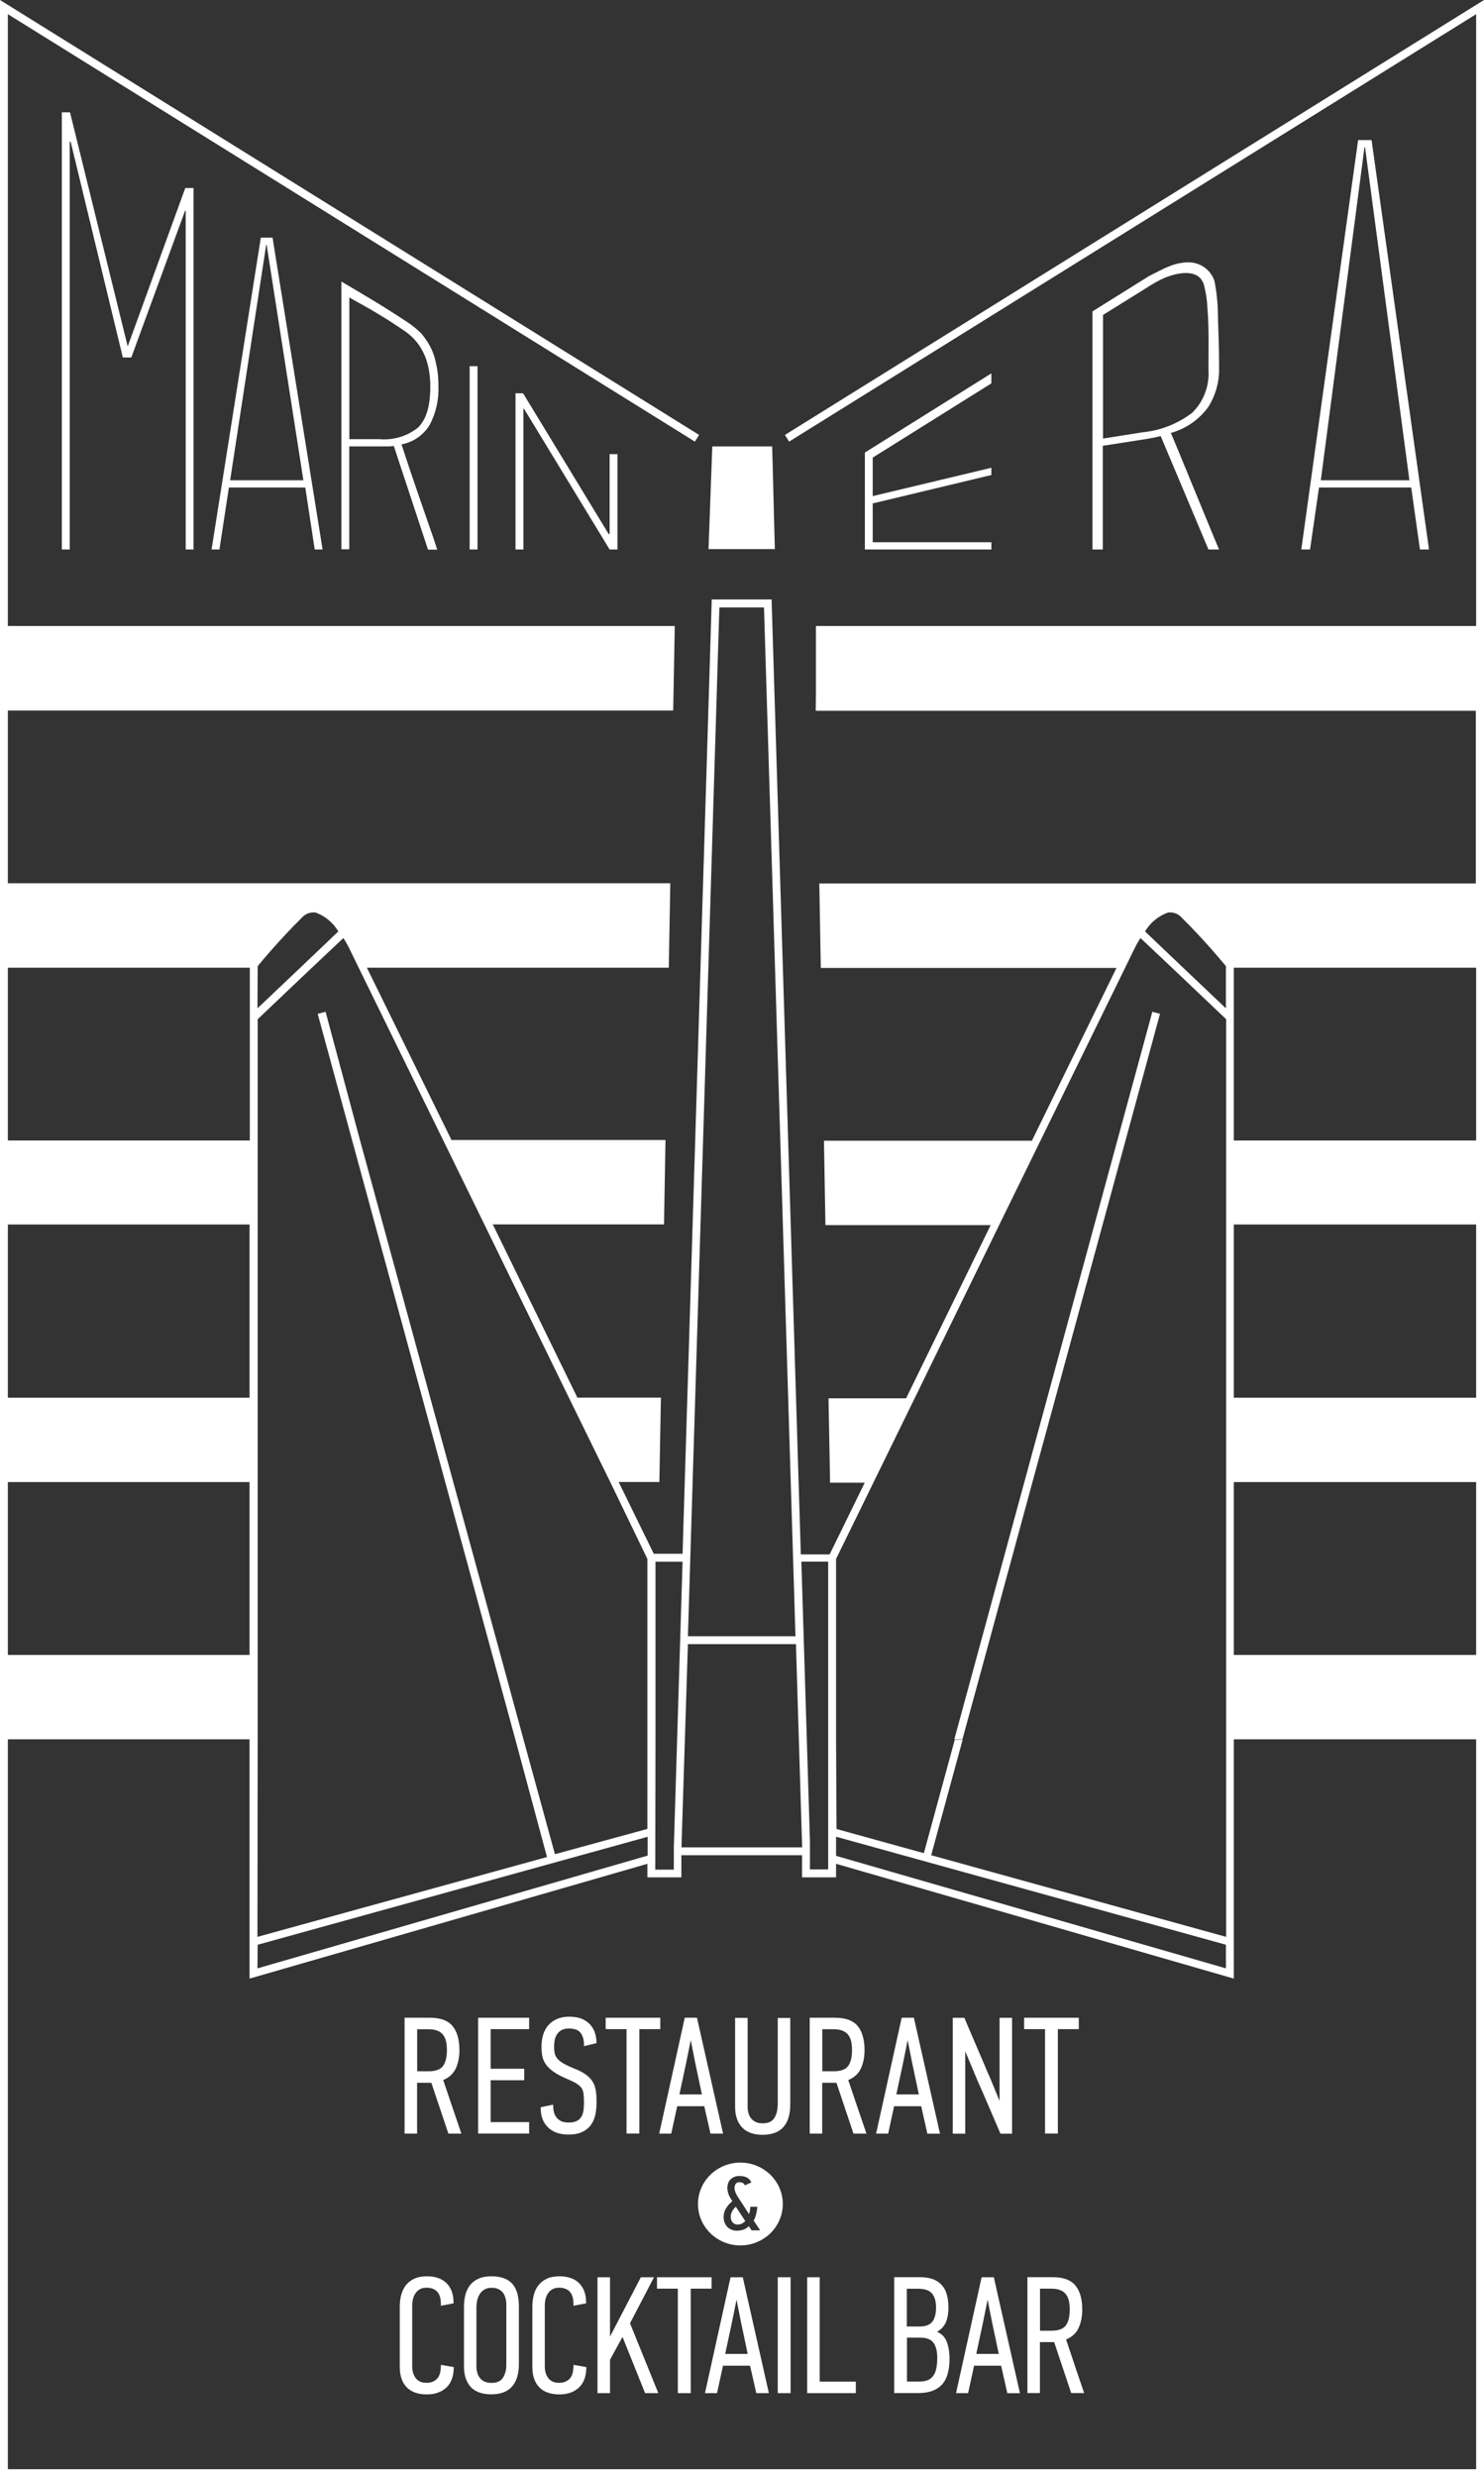 <?xml version="1.0" encoding="UTF-8"?>
<svg id="Layer_1" data-name="Layer 1" xmlns="http://www.w3.org/2000/svg" viewBox="0 0 188.61 314.61">
  <rect x="0" y="0" width="188.61" height="314.61" fill="#333333" stroke="none"/>
  <defs>
    <style>
      .cls-1 {
        fill: #fff;
      }
    </style>
  </defs>
  <polygon class="cls-1" points="103.74 90.24 103.7 88.27 103.7 90.24 103.74 90.24"/>
  <polygon class="cls-1" points="98.14 56.7 90.53 56.7 90.05 69.74 98.48 69.74 98.14 56.7"/>
  <polygon class="cls-1" points="147.43 128.77 146.46 128.5 142.01 144.85 143.05 144.85 147.43 128.77"/>
  <polygon class="cls-1" points="140.13 155.57 139.09 155.57 133.11 177.52 134.15 177.52 140.13 155.57"/>
  <polygon class="cls-1" points="131.22 188.24 130.19 188.24 124.21 210.19 125.25 210.19 131.22 188.24"/>
  <polygon class="cls-1" points="143.05 144.85 142.01 144.85 139.09 155.57 140.13 155.57 143.05 144.85"/>
  <polygon class="cls-1" points="134.15 177.52 133.11 177.52 130.19 188.24 131.22 188.24 134.15 177.52"/>
  <polygon class="cls-1" points="125.25 210.19 124.21 210.19 121.29 220.91 122.32 220.91 125.25 210.19"/>
  <path class="cls-1" d="M99.76,55.24l.53,.85L187.61,1.8V79.51H103.7v10.76h83.87v21.94H104.13l.19,10.73h37.58l-10.75,21.94h-26.43l.19,10.72h21l-10.75,22h-9.86l.2,10.72h4.4l-4.25,8.68-.21,.42h-3.66l-3.7-120.8v-.48h-7.62l-3.71,121.2h-3.66l-4.46-9.11h5.17l.2-10.72h-10.62l-10.75-22h21.76l.19-10.72h-27.2l-10.75-21.88h38.37l.19-10.73H1v-21.94H85.56l.2-10.73H1V1.8L88.32,56.09l.53-.85L0,0V314.61H188.61V0L99.76,55.24Zm48.68,60.66c.67-.09,1.33,.16,1.77,.67,2.76,2.72,5.07,5.5,5.6,6.14v5.36l-5.44-5.16-4.84-4.61c.66-1.11,1.69-1.96,2.91-2.4Zm-42.18,105v-22.9l4.76-9.73,5.25-10.72,10.74-22,5.25-10.72,10.74-21.92,1.11-2.27c.25-.52,.53-1.02,.84-1.5l4,3.77,6.89,6.54v116.55l-37.49-10.37,4-14.68h-1l-3.93,14.42-11.1-3.07-.06-11.4Zm0,12.38l49.55,13.72v3l-49.55-14.29v-2.43Zm-3.93-34.94h2.93v39.09h-2.32v-3.56l-1.09-35.53h.48Zm-10.9-121.19h5.67l4,130.67h-13.67l4-130.67Zm-4,131.67h13.73l.79,25.81h-15.34l.82-25.81Zm-4.12,12.09v-22.56h3.44l-1.11,36.3h0v1h0v1.81h-2.36l.03-16.55ZM32.75,122.91v-.2c.53-.64,2.84-3.42,5.6-6.14,.44-.51,1.1-.76,1.77-.67,1.21,.45,2.22,1.29,2.88,2.4l-4.84,4.61-5.44,5.16,.03-5.16Zm0,98v-91.46l6.89-6.54,4-3.77c.31,.48,.59,.98,.84,1.5l1.11,2.27,10.75,21.94,5.25,10.72,10.74,22,5.26,10.72,4.69,9.71v34.29l-11.75,3.21-4-14.59-2.92-10.72-6-21.95-2.93-10.72-6-22-2.93-10.72-4.37-16.3-1,.27,4.38,16.08,2.92,10.72,6,22,2.92,10.72,6,22,2.92,10.71,4,14.86-36.8,10.14,.03-25.09Zm0,26.09l49.56-13.71v2.39l-49.59,14.32,.03-3Zm-1-124.09v21.94H1v-21.94H31.75ZM1,177.52v-22H31.72v22H1Zm30.72,10.72v21.95H1v-21.95H31.72Zm155.89,125.37H1v-92.7H31.72v30.39l50.56-14.58v1.72h4.32v-2.81h15.34v2.81h4.32v-1.72l50.55,14.58v-30.39h30.8v92.7Zm0-103.42h-30.8v-21.95h30.8v21.95Zm0-32.67h-30.8v-22h30.8v22Zm0-32.67h-30.8v-21.94h30.8v21.94Z"/>
  <polygon class="cls-1" points="24.6 69.79 24.6 23.88 23.55 23.88 16.23 44 8.9 14.27 7.86 14.27 7.86 69.79 8.86 69.79 8.86 18 8.98 18 15.61 45.4 16.69 45.4 23.52 26.77 23.6 26.77 23.6 69.79 24.6 69.79"/>
  <path class="cls-1" d="M26.89,69.79h1l1.2-7.87h9.71l1.2,7.87h1l-6.36-39.61h-1.49l-6.26,39.61Zm7-38.69l4.67,29.9h-9.31l4.58-29.9h.06Z"/>
  <path class="cls-1" d="M54.63,53.93c.79-1.52,1.17-3.22,1.09-4.93,.01-1.01-.1-2.02-.34-3-.14-.7-.38-1.37-.71-2-.32-.59-.7-1.14-1.13-1.65-.5-.5-1.05-.95-1.64-1.35-3.22-2.14-5.1-3.22-8.51-5.24v34h1v-13.06h4.85c.27,0,.54-.01,.81-.06l4.35,13.17h1.17c-.32-1-.68-2.06-1.09-3.21l-1.2-3.47c-.4-1.17-.8-2.32-1.19-3.48s-.74-2.22-1.06-3.21c1.51-.28,2.82-1.19,3.6-2.51Zm-6.38,1.85h-3.85v-18l1,.57c2.12,1.15,4.18,2.41,6.16,3.78,2.32,1.67,3.13,4.16,3.13,7,0,2.45-.52,4.18-1.58,5.19-1.37,1.09-3.11,1.61-4.86,1.46Z"/>
  <rect class="cls-1" x="59.69" y="46.51" width="1" height="23.28"/>
  <polygon class="cls-1" points="77.36 67.83 66.48 49.95 65.52 49.95 65.52 69.79 66.52 69.79 66.52 51.92 66.6 51.92 77.48 69.79 78.48 69.79 78.48 57.68 77.48 57.68 77.48 67.83 77.36 67.83"/>
  <polygon class="cls-1" points="126 48.69 126 47.42 109.92 57.48 109.92 69.79 126 69.79 126 68.87 110.92 68.87 110.92 63.94 126 60.33 126 59.41 110.92 63.01 110.92 58.12 126 48.69"/>
  <path class="cls-1" d="M153.52,51.76c.98-1.52,1.48-3.31,1.42-5.12,0-2.18-.07-4.35-.15-6.52,0-1.5-.15-3.01-.45-4.48-.48-1.37-1.76-2.29-3.21-2.32-1.89,0-3.09,.73-5.12,1.76l-7.16,4.47v30.24h1.31v-13.17l5.21-.81,1.1-.19,1.05-.23,6.07,14.4h1.35c-.42-.92-5.71-13.88-6.13-14.8,1.88-.52,3.54-1.66,4.71-3.23Zm-8.33,3.15l-5,.79v-15.7l5.36-3.33c.78-.52,1.6-.99,2.45-1.38,2.21-.87,4.39-1,5,.83,.26,.98,.42,1.99,.46,3,.21,2.52,.13,5.24,.13,7.8,.15,2.05-.6,4.07-2.07,5.51-1.84,1.4-4.03,2.26-6.33,2.48Z"/>
  <path class="cls-1" d="M179.36,61.92l1.11,7.87h1.15l-7.3-52h-1.71l-7.22,52h1.11l1.14-7.87h11.72Zm-5.94-43.23h.07l5.64,42.31h-11.26l5.55-42.31Z"/>
  <g>
    <g>
      <path class="cls-1" d="M56.32,264.19c.76-.32,1.29-.81,1.6-1.46,.31-.67,.47-1.46,.47-2.33,0-1.33-.29-2.36-.86-3.06-.58-.71-1.55-1.07-2.9-1.07h-3.21v14.72h1.59v-6.46h1.81l2.17,6.46h1.65l-1.21-3.55c-.38-1.11-.75-2.2-1.1-3.25Zm.48-3.8c0,.9-.17,1.58-.51,2.03-.33,.43-.93,.65-1.78,.65h-1.49v-5.34h1.4c.47,0,.87,.06,1.18,.19,.3,.12,.54,.3,.71,.52,.18,.23,.3,.51,.38,.83,.08,.33,.11,.71,.11,1.12Z"/>
      <polygon class="cls-1" points="60.77 270.98 67.25 270.98 67.25 269.53 62.36 269.53 62.36 264.21 66.63 264.21 66.63 262.75 62.36 262.75 62.36 257.72 67.25 257.72 67.25 256.27 60.77 256.27 60.77 270.98"/>
      <path class="cls-1" d="M75.07,257.21c-.27-.32-.63-.58-1.07-.78-.44-.19-.99-.29-1.65-.29-.6,0-1.12,.1-1.56,.29-.44,.19-.82,.46-1.11,.8-.29,.34-.52,.75-.65,1.22-.14,.47-.21,.98-.21,1.53,0,.42,.04,.82,.11,1.18,.07,.37,.23,.72,.46,1.05,.23,.32,.56,.64,.99,.94,.42,.29,1,.6,1.72,.9,.49,.21,.88,.4,1.16,.57,.27,.17,.48,.35,.63,.55,.14,.19,.23,.43,.27,.7,.04,.29,.06,.66,.06,1.11,0,.36-.02,.71-.06,1.04-.04,.31-.13,.58-.26,.81-.13,.22-.32,.41-.57,.54-.25,.14-.62,.21-1.07,.21-.37,0-.69-.06-.93-.17-.24-.12-.44-.27-.59-.46-.15-.19-.26-.41-.33-.66-.07-.26-.1-.53-.1-.8v-.18l-1.59,.33v.12c0,.47,.07,.91,.21,1.31,.14,.4,.36,.76,.65,1.06,.29,.3,.66,.54,1.1,.72,.44,.17,.97,.26,1.58,.26,.65,0,1.21-.1,1.67-.3,.46-.2,.83-.49,1.12-.85,.28-.36,.48-.8,.6-1.31,.12-.5,.17-1.07,.17-1.68,0-.53-.03-1-.09-1.41-.06-.42-.19-.8-.39-1.14-.2-.34-.5-.65-.88-.93-.38-.28-.89-.54-1.54-.79-.57-.23-1.02-.45-1.36-.65-.32-.2-.57-.4-.74-.61-.16-.2-.27-.42-.32-.64-.05-.24-.08-.51-.08-.82,0-.27,.02-.54,.07-.82,.05-.27,.14-.52,.28-.75,.14-.22,.33-.41,.57-.55,.24-.14,.56-.22,.96-.22,.72,0,1.22,.19,1.49,.55,.28,.38,.43,.88,.43,1.5v.19l1.59-.38v-.12c0-.36-.06-.73-.17-1.11-.11-.38-.3-.74-.57-1.06Z"/>
      <polygon class="cls-1" points="83.92 256.27 76.98 256.27 76.98 257.72 79.63 257.72 79.63 270.98 81.26 270.98 81.26 257.72 83.92 257.72 83.92 256.27"/>
      <path class="cls-1" d="M88.58,256.27h-1.55l-3.25,14.72h1.53l.76-3.48h3.44l.79,3.48h1.6l-3.29-14.6-.03-.12Zm.63,9.74h-2.86l.85-3.97,.59-2.92,.57,2.88,.85,4.01Z"/>
      <path class="cls-1" d="M98.83,267.42c0,.63-.15,1.17-.44,1.62-.28,.43-.77,.64-1.47,.64-.35,0-.64-.06-.88-.17-.24-.12-.44-.27-.58-.46-.15-.19-.26-.41-.33-.65-.07-.25-.11-.51-.11-.77v-11.34h-1.59v11.32c0,1.1,.3,1.97,.88,2.59,.59,.62,1.47,.94,2.62,.94s2.06-.33,2.64-.99c.58-.65,.87-1.62,.87-2.86v-10.99h-1.59v11.13Z"/>
      <path class="cls-1" d="M107.81,264.19c.76-.32,1.29-.81,1.6-1.46,.31-.67,.47-1.46,.47-2.33,0-1.33-.29-2.36-.86-3.06-.58-.71-1.55-1.07-2.9-1.07h-3.21v14.72h1.59v-6.46h1.81l2.13,6.36,.03,.1h1.65l-1.21-3.55c-.38-1.11-.75-2.2-1.1-3.25Zm.48-3.8c0,.9-.17,1.58-.51,2.03-.33,.43-.93,.65-1.78,.65h-1.49v-5.34h1.4c.47,0,.87,.06,1.18,.19,.3,.12,.54,.3,.71,.52,.18,.23,.3,.51,.38,.83,.08,.33,.11,.71,.11,1.12Z"/>
      <path class="cls-1" d="M116.15,256.27h-1.55l-3.21,14.54-.04,.18h1.53l.76-3.48h3.44l.76,3.37,.03,.12h1.6l-3.29-14.6-.03-.12Zm.63,9.74h-2.86l.85-3.97,.59-2.92,.57,2.88,.85,4.01Z"/>
      <path class="cls-1" d="M127.04,266.84l-1.29-3.13c-.1-.21-.23-.5-.39-.88-.16-.39-.35-.82-.55-1.3-.21-.48-.42-.97-.64-1.49-.22-.52-.43-1.02-.64-1.49-.21-.48-.39-.91-.55-1.29-.16-.39-.29-.68-.37-.89l-.04-.09h-1.48v14.72h1.59v-10.46l1.29,3.08c.09,.21,.21,.5,.38,.89,.17,.38,.36,.8,.56,1.27,.2,.47,.42,.96,.64,1.48,.22,.52,.43,1.02,.64,1.49l.55,1.28c.16,.38,.29,.67,.37,.88l.04,.09h1.48v-14.72h-1.59v10.57Z"/>
      <polygon class="cls-1" points="130.16 256.27 130.16 257.72 132.82 257.72 132.82 270.98 134.45 270.98 134.45 257.72 137.11 257.72 137.11 256.27 130.16 256.27"/>
    </g>
    <g>
      <path class="cls-1" d="M56.03,300.52c-.01,.76-.18,1.31-.51,1.63-.32,.32-.76,.49-1.3,.49-.34,0-.63-.06-.86-.17-.23-.11-.41-.27-.55-.46-.14-.19-.25-.42-.32-.67-.07-.26-.1-.52-.1-.78v-7.71c0-.29,.03-.58,.1-.86,.07-.27,.17-.52,.32-.73,.14-.21,.33-.38,.56-.51,.22-.13,.51-.19,.85-.19,.59,0,1.05,.18,1.36,.52,.31,.35,.46,.88,.45,1.59v.18l1.61-.3v-.12c0-1.04-.3-1.87-.89-2.45-.59-.58-1.43-.87-2.5-.87-.64,0-1.19,.11-1.63,.32s-.79,.5-1.06,.85c-.27,.35-.46,.77-.58,1.25-.12,.46-.17,.96-.17,1.49v7.61c0,1.11,.3,1.98,.88,2.58,.59,.6,1.45,.9,2.56,.9,1.01,0,1.83-.28,2.45-.84,.62-.56,.94-1.4,.97-2.5v-.13l-1.63-.28v.17Z"/>
      <path class="cls-1" d="M65.2,290.17c-.27-.34-.64-.61-1.09-.79-.45-.18-1-.27-1.65-.27s-1.19,.1-1.64,.3c-.45,.2-.82,.49-1.09,.84-.27,.35-.47,.77-.59,1.25-.12,.47-.17,.97-.17,1.49v7.58c0,1.1,.29,1.97,.85,2.59,.57,.62,1.45,.94,2.62,.94s2.06-.33,2.64-.99c.58-.65,.87-1.62,.87-2.86v-7.32c0-.56-.06-1.08-.17-1.54-.12-.47-.31-.88-.58-1.22Zm-1.26,1.05c.14,.2,.25,.43,.31,.69,.07,.26,.1,.54,.1,.83v7.65c0,.63-.15,1.18-.44,1.62-.28,.43-.76,.64-1.46,.64-.34,0-.64-.06-.88-.17-.24-.12-.44-.27-.58-.46-.15-.19-.26-.41-.33-.66-.07-.25-.11-.5-.11-.77v-7.52c0-.27,.03-.55,.09-.85,.06-.29,.16-.57,.31-.81,.14-.24,.34-.44,.59-.6,.24-.16,.56-.24,.93-.24,.35,0,.66,.06,.9,.18,.24,.12,.43,.28,.57,.47Z"/>
      <path class="cls-1" d="M72.88,300.52c-.01,.76-.18,1.31-.51,1.63-.32,.32-.76,.49-1.3,.49-.34,0-.63-.06-.86-.17-.23-.11-.41-.27-.55-.46-.14-.19-.25-.42-.32-.67-.07-.26-.1-.52-.1-.78v-7.71c0-.29,.03-.58,.1-.86,.07-.27,.17-.52,.32-.73,.14-.21,.33-.38,.56-.51,.22-.13,.51-.19,.85-.19,.59,0,1.05,.18,1.36,.52,.31,.35,.46,.88,.45,1.59v.18l1.61-.3v-.12c0-1.04-.3-1.87-.89-2.45-.59-.58-1.43-.87-2.5-.87-.64,0-1.19,.11-1.63,.32s-.79,.5-1.06,.85c-.27,.35-.46,.77-.58,1.25-.12,.46-.17,.96-.17,1.49v7.61c0,1.11,.3,1.98,.88,2.58,.59,.6,1.45,.9,2.56,.9,1.01,0,1.83-.28,2.45-.84,.62-.56,.94-1.4,.97-2.5v-.13l-1.63-.28v.17Z"/>
      <polygon class="cls-1" points="83.12 289.23 81.45 289.23 77.53 296.77 77.53 289.23 75.94 289.23 75.94 303.95 77.53 303.95 77.53 299.71 79.12 296.81 81.99 303.95 83.67 303.95 80.07 295.08 83.12 289.23"/>
      <polygon class="cls-1" points="90.44 289.23 83.5 289.23 83.5 290.68 86.15 290.68 86.15 303.95 87.79 303.95 87.79 290.68 90.44 290.68 90.44 289.23"/>
      <path class="cls-1" d="M94.4,289.23h-1.55l-3.25,14.72h1.53l.76-3.48h3.44l.79,3.48h1.6l-3.29-14.6-.03-.12Zm.63,9.74h-2.86l.85-3.97,.59-2.92,.57,2.88,.85,4.01Z"/>
      <rect class="cls-1" x="98.85" y="289.23" width="1.63" height="14.72"/>
      <polygon class="cls-1" points="104.18 289.23 102.59 289.23 102.59 303.95 108.77 303.95 108.77 302.49 104.18 302.49 104.18 289.23"/>
      <path class="cls-1" d="M119.09,296.17c.51-.3,.88-.69,1.1-1.16,.23-.52,.35-1.16,.35-1.93,0-.59-.06-1.13-.19-1.6-.12-.48-.34-.9-.63-1.23-.29-.33-.67-.59-1.14-.77-.46-.17-1.03-.26-1.68-.26h-3.25v14.72h3.1c1.28,0,2.27-.35,2.93-1.03,.66-.68,1-1.81,1-3.35,0-.84-.13-1.58-.38-2.2-.24-.57-.64-.97-1.22-1.2Zm-.6-1.29c-.31,.4-.86,.61-1.65,.61h-1.59v-4.8h1.42c.84,0,1.44,.2,1.78,.6,.34,.41,.52,1.01,.52,1.78s-.16,1.4-.48,1.82Zm-3.24,2.02h1.7c.8,0,1.36,.22,1.68,.64,.33,.44,.49,1.09,.49,1.92,0,.42-.03,.82-.09,1.2-.06,.37-.17,.69-.33,.96-.16,.26-.38,.48-.67,.63-.3,.15-.69,.23-1.17,.23h-1.59v-5.59Z"/>
      <path class="cls-1" d="M126.31,289.23h-1.55l-3.21,14.54-.04,.18h1.53l.76-3.48h3.44l.76,3.37,.03,.12h1.6l-3.29-14.6-.03-.12Zm.63,9.74h-2.86l.85-3.97,.59-2.92,.57,2.88,.85,4.01Z"/>
      <path class="cls-1" d="M136.59,300.39c-.38-1.11-.75-2.2-1.1-3.25,.76-.32,1.29-.81,1.59-1.46,.31-.67,.47-1.46,.47-2.33,0-1.33-.29-2.36-.86-3.06-.58-.71-1.55-1.07-2.9-1.07h-3.21v14.72h1.59v-6.47h1.81l2.13,6.37,.03,.1h1.65l-1.21-3.55Zm-4.41-9.71h1.4c.47,0,.87,.06,1.18,.19,.3,.12,.54,.3,.71,.52,.18,.23,.3,.51,.38,.83,.07,.33,.11,.71,.11,1.12,0,.9-.17,1.58-.51,2.03-.33,.43-.93,.65-1.78,.65h-1.49v-5.34Z"/>
    </g>
    <path class="cls-1" d="M93.05,280.87c-.12,.22-.18,.44-.18,.66,0,.14,.02,.28,.06,.4,.04,.12,.1,.23,.17,.32,.07,.09,.16,.16,.28,.21,.24,.11,.57,.12,.92-.05,.16-.08,.29-.18,.42-.31l-1.2-1.83c-.22,.21-.38,.41-.48,.61Z"/>
    <path class="cls-1" d="M94.1,274.67c-2.97,0-5.39,2.36-5.39,5.26s2.42,5.26,5.39,5.26,5.39-2.36,5.39-5.26-2.42-5.26-5.39-5.26Zm1.42,8.6l-.35-.52c-.23,.23-.48,.38-.72,.45-.27,.08-.55,.12-.82,.12-.22,0-.44-.04-.64-.12-.2-.08-.38-.19-.53-.34-.15-.15-.27-.34-.36-.55-.09-.22-.13-.47-.13-.74,0-.41,.11-.79,.32-1.12,.19-.3,.46-.6,.79-.89-.02-.04-.05-.08-.08-.12-.06-.08-.11-.16-.15-.23-.12-.2-.23-.42-.3-.66-.07-.24-.11-.47-.11-.69,0-.2,.04-.4,.1-.58,.07-.18,.17-.34,.3-.47,.13-.13,.29-.24,.48-.32,.19-.08,.39-.12,.62-.12,.37,0,.67,.05,.91,.16,.25,.11,.44,.29,.58,.53l.07,.12-.82,.38-.06-.1c-.07-.11-.15-.18-.26-.23-.19-.08-.49-.11-.68-.01-.08,.04-.14,.09-.18,.16-.05,.07-.09,.15-.11,.24-.03,.09-.04,.18-.04,.26,0,.31,.14,.69,.42,1.14l1.43,2.19c.03-.09,.06-.19,.08-.28,.04-.18,.06-.36,.08-.53v-.12h.88v.14c-.02,.26-.07,.55-.15,.85-.07,.28-.17,.54-.3,.77l.82,1.23h-1.08Z"/>
  </g>
</svg>